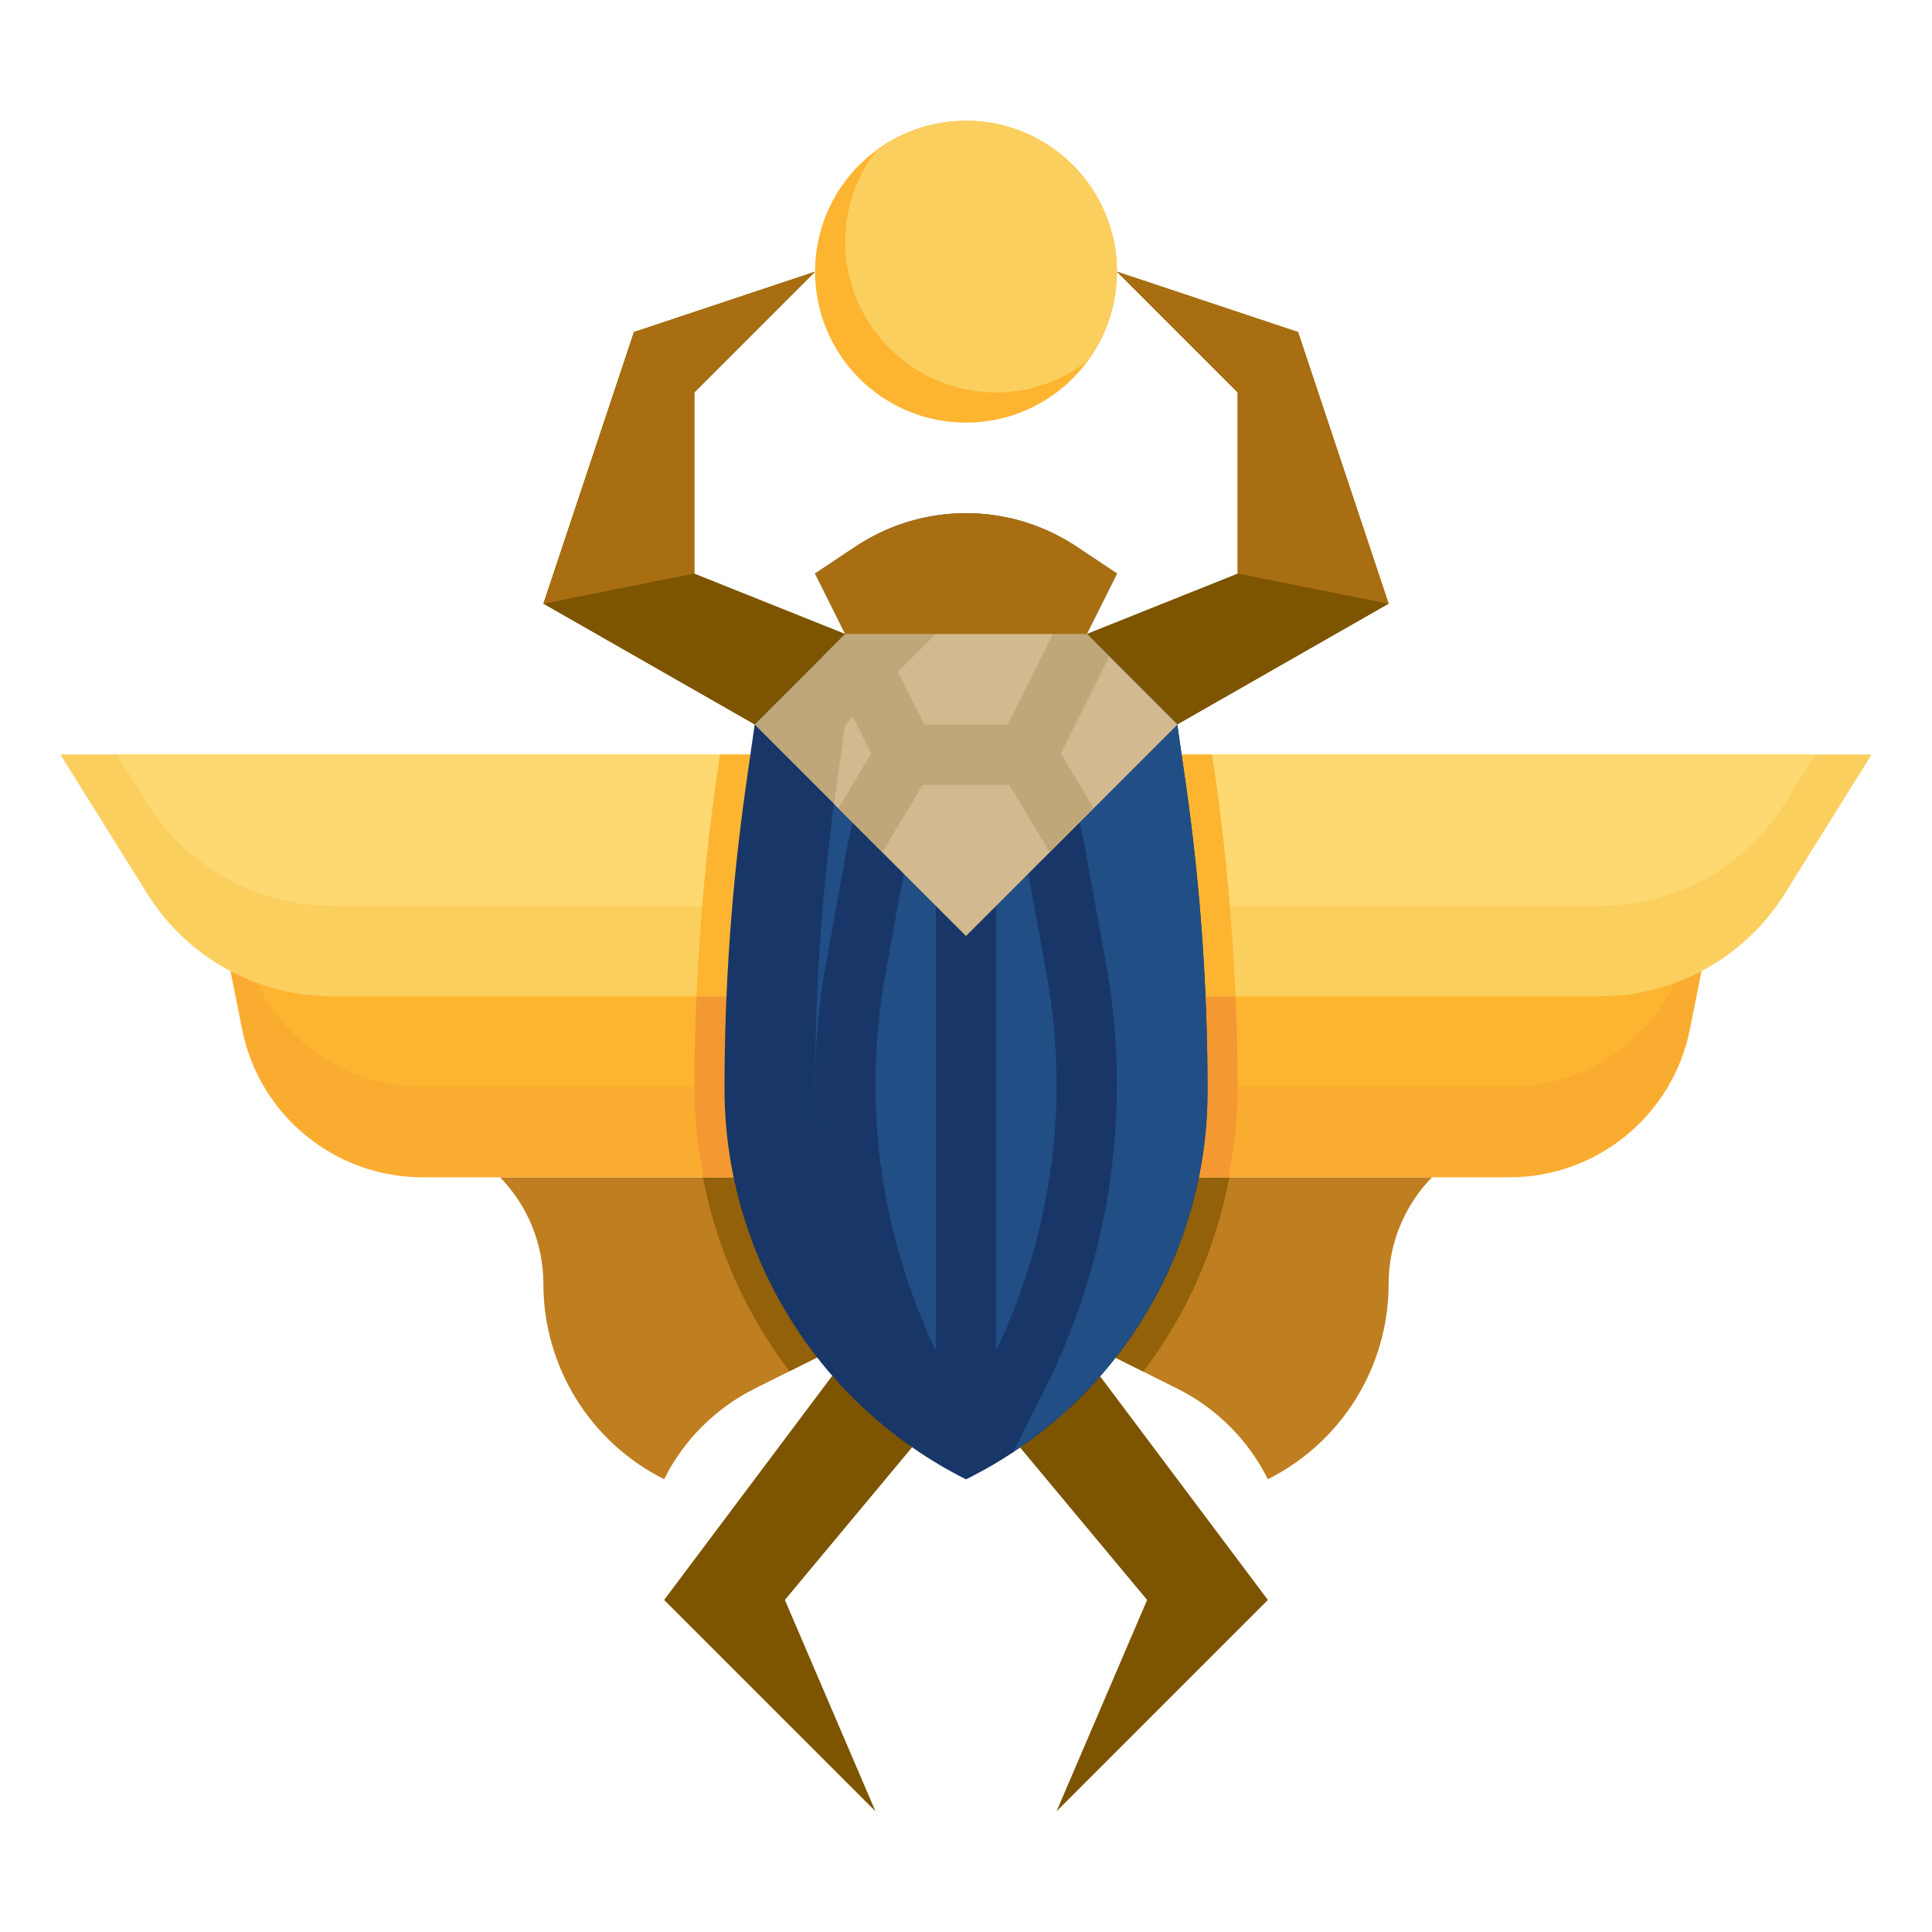 <svg id="Layer_3" enable-background="new 0 0 64 64" height="512" viewBox="0 0 64 64" width="512" xmlns="http://www.w3.org/2000/svg"><g><path d="m16.565 38.999c.913.937 1.435 2.201 1.435 3.529 0 2.741 1.549 5.246 4 6.472.649-1.298 1.702-2.351 3-3l2.045-1.022h9.911l2.044 1.022c1.298.649 2.351 1.702 3 3 2.451-1.226 4-3.731 4-6.472 0-1.328.522-2.592 1.435-3.528h-30.87z" fill="#bf7e1f"/><path d="m23.285 38.999c.451 2.359 1.438 4.549 2.867 6.425l.893-.446h9.911l.916.458c1.423-1.869 2.404-4.06 2.849-6.436h-17.436z" fill="#936109"/><path d="m7.635 32.169.385 1.928c.57 2.851 3.073 4.903 5.98 4.903h36c2.907 0 5.41-2.052 5.98-4.903l.385-1.928z" fill="#faac31"/><path d="m14 36h36c2.527 0 4.745-1.553 5.657-3.831h-47.314c.912 2.278 3.13 3.831 5.657 3.831z" fill="#fdb531"/><path d="m23 35.94c0 1.043.108 2.065.305 3.06h17.395c.194-.992.3-2.014.3-3.06 0-1.254-.044-2.513-.111-3.771h-17.778c-.067 1.259-.111 2.517-.111 3.771z" fill="#f49931"/><path d="m11 33.002c-2.488 0-4.801-1.282-6.118-3.392l-2.882-4.616h60l-2.882 4.616c-1.318 2.111-3.63 3.393-6.118 3.392z" fill="#fbcf5e"/><path d="m11 30.008h42c2.488 0 4.801-1.282 6.118-3.392l1.012-1.621h-56.261l1.012 1.621c1.318 2.11 3.631 3.392 6.119 3.392z" fill="#fed972"/><path d="m23.725 25.853c-.337 2.363-.55 4.757-.652 7.149h17.855c-.102-2.392-.315-4.786-.652-7.15l-.123-.858h-16.305z" fill="#fdb531"/><g fill="#7d5400"><path d="m27.57 45.573-5.57 7.427 7 7-3-7 4.215-5.058"/><path d="m36.445 45.594 5.555 7.406-7 7 3-7-4.207-5.049"/><path d="m25 24-7-4 3-9 6-2-4 4v6l5 2h8l5-2v-6l-4-4 6 2 3 9-7 4z"/></g><path d="m35.664 18.11 1.336.89-1 2 3 3 .285 1.994c.476 3.333.715 6.696.715 10.063v.095c0 5.457-3.103 10.44-8 12.848-4.903-2.451-8-7.462-8-12.943 0-3.367.239-6.729.715-10.062l.285-1.995 3-3-1-2 1.336-.89c1.085-.724 2.36-1.11 3.664-1.11 1.304 0 2.579.386 3.664 1.11z" fill="#183768"/><path d="m33.51 48.132c4.014-2.621 6.49-7.109 6.49-11.98v-.096c0-3.367-.239-6.729-.715-10.062l-.285-1.994-3-3 1-2-1.336-.891c-.662-.441-1.398-.74-2.164-.919-.766.179-1.503.478-2.164.919l-1.336.891 1 2-3 3-.285 1.994c-.476 3.333-.715 6.696-.715 10.063 0 4.901 2.481 9.42 6.51 12.075z" fill="#214e84"/><path d="m46 20-5-1v-6l-4-4 6 2z" fill="#a86e11"/><circle cx="32" cy="9" fill="#fdb531" r="5"/><path d="m18 20 5-1v-6l4-4-6 2z" fill="#a86e11"/><path d="m32 4c-1.125 0-2.152.385-2.988 1.012-.627.836-1.012 1.863-1.012 2.988 0 2.761 2.239 5 5 5 1.125 0 2.152-.385 2.988-1.012.627-.836 1.012-1.863 1.012-2.988 0-2.761-2.239-5-5-5z" fill="#fbcf5e"/><path d="m34.629 45.978c1.551-3.102 2.371-6.575 2.371-10.043 0-1.34-.122-2.691-.362-4.017l-.739-4.061-.923-4.077-1.951.441.915 4.036.73 4.019c.219 1.208.33 2.439.33 3.66 0 3.033-.695 6.066-2 8.803v-16.407h-2v16.406c-1.305-2.737-2-5.77-2-8.803 0-1.221.111-2.452.329-3.659l.724-3.978.923-4.077-1.951-.441-.931 4.119-.732 4.021c-.24 1.323-.362 2.675-.362 4.015 0 3.469.82 6.941 2.371 10.043l1.048 2.096c.504.338 1.029.65 1.581.926.548-.269 1.07-.576 1.571-.907z" fill="#183768"/><path d="m39 24-3-3 1-2-1.336-.891c-1.085-.723-2.36-1.109-3.664-1.109s-2.579.386-3.664 1.109l-1.336.891 1 2-3 3 7 7z" fill="#bfa77a"/><path d="m32 31 7-7-3-3 1-2-1.336-.891c-.662-.441-1.398-.74-2.164-.919-.766.179-1.503.478-2.164.919l-1.336.891 1 2-3 3-.285 1.994c-.03.213-.051.427-.08.641z" fill="#d3b990"/><path d="m35.14 24.956 1.605-3.211-.745-.745-.895-.447-1.723 3.447h-2.764l-1.723-3.447-.895.447-.745.745 1.605 3.211-1.089 1.815 1.458 1.458 1.337-2.229h2.868l1.337 2.229 1.458-1.458z" fill="#bfa77a"/><path d="m37 19-1.336-.891c-1.085-.723-2.36-1.109-3.664-1.109s-2.579.386-3.664 1.109l-1.336.891 1 2h8z" fill="#a86e11"/></g></svg>